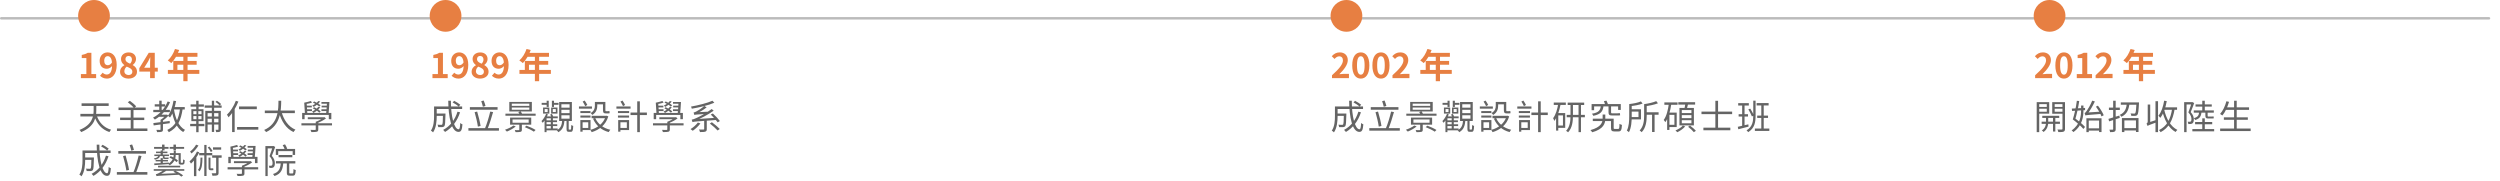 <svg width="1024" height="74" viewBox="0 0 1024 74" fill="none" xmlns="http://www.w3.org/2000/svg">
<line x1="0.5" y1="7.5" x2="1019.5" y2="7.5" stroke="#BBBBBB" stroke-linecap="round"/>
<circle cx="38.5" cy="6.5" r="6.5" fill="#E77F42"/>
<circle cx="182.5" cy="6.5" r="6.5" fill="#E77F42"/>
<circle cx="551.5" cy="6.5" r="6.5" fill="#E77F42"/>
<circle cx="839.5" cy="6.5" r="6.5" fill="#E77F42"/>
<path d="M33.134 32V30.334H35.374V23.782H33.484V22.508C34.534 22.312 35.234 22.046 35.906 21.64H37.432V30.334H39.378V32H33.134ZM43.828 32.196C42.526 32.196 41.602 31.664 40.972 31.02L42.064 29.774C42.456 30.208 43.086 30.53 43.702 30.53C44.92 30.53 45.914 29.55 45.914 26.582C45.914 23.936 45.116 22.998 44.108 22.998C43.324 22.998 42.694 23.628 42.694 24.916C42.694 26.12 43.282 26.708 44.164 26.708C44.752 26.708 45.396 26.386 45.9 25.532L46.012 26.932C45.452 27.702 44.514 28.164 43.786 28.164C42.05 28.164 40.818 27.114 40.818 24.916C40.818 22.774 42.302 21.458 44.066 21.458C46.04 21.458 47.804 22.998 47.804 26.582C47.804 30.502 45.886 32.196 43.828 32.196ZM52.632 32.196C50.644 32.196 49.174 31.062 49.174 29.438C49.174 28.108 49.986 27.226 50.938 26.722V26.666C50.154 26.092 49.566 25.294 49.566 24.202C49.566 22.536 50.896 21.472 52.702 21.472C54.536 21.472 55.712 22.564 55.712 24.216C55.712 25.252 55.054 26.106 54.382 26.596V26.666C55.334 27.184 56.118 28.01 56.118 29.438C56.118 31.006 54.718 32.196 52.632 32.196ZM53.29 26.092C53.794 25.56 54.032 24.972 54.032 24.356C54.032 23.502 53.514 22.914 52.66 22.914C51.946 22.914 51.386 23.376 51.386 24.202C51.386 25.168 52.198 25.658 53.29 26.092ZM52.674 30.74C53.57 30.74 54.2 30.25 54.2 29.354C54.2 28.276 53.234 27.842 51.904 27.282C51.33 27.73 50.938 28.43 50.938 29.2C50.938 30.138 51.708 30.74 52.674 30.74ZM61.477 32V25.63C61.477 25.028 61.533 24.09 61.561 23.474H61.505C61.239 24.034 60.959 24.608 60.665 25.168L59.069 27.744H64.627V29.326H57.067V27.912L60.917 21.64H63.395V32H61.477ZM71.675 20.058L73.383 20.492C72.641 22.578 71.409 24.594 70.163 25.854C69.841 25.56 69.127 25 68.721 24.762C69.981 23.67 71.073 21.878 71.675 20.058ZM71.969 21.654H80.873V23.278H71.157L71.969 21.654ZM70.975 24.958H80.551V26.526H72.669V29.466H70.975V24.958ZM68.763 28.64H81.643V30.264H68.763V28.64ZM75.091 22.494H76.827V33.26H75.091V22.494Z" fill="#E77F42"/>
<path d="M177.134 32V30.334H179.374V23.782H177.484V22.508C178.534 22.312 179.234 22.046 179.906 21.64H181.432V30.334H183.378V32H177.134ZM187.828 32.196C186.526 32.196 185.602 31.664 184.972 31.02L186.064 29.774C186.456 30.208 187.086 30.53 187.702 30.53C188.92 30.53 189.914 29.55 189.914 26.582C189.914 23.936 189.116 22.998 188.108 22.998C187.324 22.998 186.694 23.628 186.694 24.916C186.694 26.12 187.282 26.708 188.164 26.708C188.752 26.708 189.396 26.386 189.9 25.532L190.012 26.932C189.452 27.702 188.514 28.164 187.786 28.164C186.05 28.164 184.818 27.114 184.818 24.916C184.818 22.774 186.302 21.458 188.066 21.458C190.04 21.458 191.804 22.998 191.804 26.582C191.804 30.502 189.886 32.196 187.828 32.196ZM196.632 32.196C194.644 32.196 193.174 31.062 193.174 29.438C193.174 28.108 193.986 27.226 194.938 26.722V26.666C194.154 26.092 193.566 25.294 193.566 24.202C193.566 22.536 194.896 21.472 196.702 21.472C198.536 21.472 199.712 22.564 199.712 24.216C199.712 25.252 199.054 26.106 198.382 26.596V26.666C199.334 27.184 200.118 28.01 200.118 29.438C200.118 31.006 198.718 32.196 196.632 32.196ZM197.29 26.092C197.794 25.56 198.032 24.972 198.032 24.356C198.032 23.502 197.514 22.914 196.66 22.914C195.946 22.914 195.386 23.376 195.386 24.202C195.386 25.168 196.198 25.658 197.29 26.092ZM196.674 30.74C197.57 30.74 198.2 30.25 198.2 29.354C198.2 28.276 197.234 27.842 195.904 27.282C195.33 27.73 194.938 28.43 194.938 29.2C194.938 30.138 195.708 30.74 196.674 30.74ZM204.343 32.196C203.041 32.196 202.117 31.664 201.487 31.02L202.579 29.774C202.971 30.208 203.601 30.53 204.217 30.53C205.435 30.53 206.429 29.55 206.429 26.582C206.429 23.936 205.631 22.998 204.623 22.998C203.839 22.998 203.209 23.628 203.209 24.916C203.209 26.12 203.797 26.708 204.679 26.708C205.267 26.708 205.911 26.386 206.415 25.532L206.527 26.932C205.967 27.702 205.029 28.164 204.301 28.164C202.565 28.164 201.333 27.114 201.333 24.916C201.333 22.774 202.817 21.458 204.581 21.458C206.555 21.458 208.319 22.998 208.319 26.582C208.319 30.502 206.401 32.196 204.343 32.196ZM215.675 20.058L217.383 20.492C216.641 22.578 215.409 24.594 214.163 25.854C213.841 25.56 213.127 25 212.721 24.762C213.981 23.67 215.073 21.878 215.675 20.058ZM215.969 21.654H224.873V23.278H215.157L215.969 21.654ZM214.975 24.958H224.551V26.526H216.669V29.466H214.975V24.958ZM212.763 28.64H225.643V30.264H212.763V28.64ZM219.091 22.494H220.827V33.26H219.091V22.494Z" fill="#E77F42"/>
<path d="M545.588 32V30.824C548.416 28.29 550.068 26.344 550.068 24.748C550.068 23.712 549.522 23.068 548.528 23.068C547.758 23.068 547.156 23.558 546.624 24.146L545.49 23.026C546.442 22.004 547.38 21.458 548.794 21.458C550.74 21.458 552.056 22.704 552.056 24.636C552.056 26.526 550.488 28.542 548.598 30.39C549.116 30.334 549.802 30.264 550.292 30.264H552.532V32H545.588ZM557.388 32.196C555.274 32.196 553.874 30.362 553.874 26.778C553.874 23.208 555.274 21.458 557.388 21.458C559.488 21.458 560.888 23.208 560.888 26.778C560.888 30.362 559.488 32.196 557.388 32.196ZM557.388 30.586C558.284 30.586 558.942 29.69 558.942 26.778C558.942 23.88 558.284 23.04 557.388 23.04C556.492 23.04 555.82 23.88 555.82 26.778C555.82 29.69 556.492 30.586 557.388 30.586ZM565.646 32.196C563.532 32.196 562.132 30.362 562.132 26.778C562.132 23.208 563.532 21.458 565.646 21.458C567.746 21.458 569.146 23.208 569.146 26.778C569.146 30.362 567.746 32.196 565.646 32.196ZM565.646 30.586C566.542 30.586 567.2 29.69 567.2 26.778C567.2 23.88 566.542 23.04 565.646 23.04C564.75 23.04 564.078 23.88 564.078 26.778C564.078 29.69 564.75 30.586 565.646 30.586ZM570.361 32V30.824C573.189 28.29 574.841 26.344 574.841 24.748C574.841 23.712 574.295 23.068 573.301 23.068C572.531 23.068 571.929 23.558 571.397 24.146L570.263 23.026C571.215 22.004 572.153 21.458 573.567 21.458C575.513 21.458 576.829 22.704 576.829 24.636C576.829 26.526 575.261 28.542 573.371 30.39C573.889 30.334 574.575 30.264 575.065 30.264H577.305V32H570.361ZM584.675 20.058L586.383 20.492C585.641 22.578 584.409 24.594 583.163 25.854C582.841 25.56 582.127 25 581.721 24.762C582.981 23.67 584.073 21.878 584.675 20.058ZM584.969 21.654H593.873V23.278H584.157L584.969 21.654ZM583.975 24.958H593.551V26.526H585.669V29.466H583.975V24.958ZM581.763 28.64H594.643V30.264H581.763V28.64ZM588.091 22.494H589.827V33.26H588.091V22.494Z" fill="#E77F42"/>
<path d="M833.588 32V30.824C836.416 28.29 838.068 26.344 838.068 24.748C838.068 23.712 837.522 23.068 836.528 23.068C835.758 23.068 835.156 23.558 834.624 24.146L833.49 23.026C834.442 22.004 835.38 21.458 836.794 21.458C838.74 21.458 840.056 22.704 840.056 24.636C840.056 26.526 838.488 28.542 836.598 30.39C837.116 30.334 837.802 30.264 838.292 30.264H840.532V32H833.588ZM845.388 32.196C843.274 32.196 841.874 30.362 841.874 26.778C841.874 23.208 843.274 21.458 845.388 21.458C847.488 21.458 848.888 23.208 848.888 26.778C848.888 30.362 847.488 32.196 845.388 32.196ZM845.388 30.586C846.284 30.586 846.942 29.69 846.942 26.778C846.942 23.88 846.284 23.04 845.388 23.04C844.492 23.04 843.82 23.88 843.82 26.778C843.82 29.69 844.492 30.586 845.388 30.586ZM850.65 32V30.334H852.89V23.782H851V22.508C852.05 22.312 852.75 22.046 853.422 21.64H854.948V30.334H856.894V32H850.65ZM858.361 32V30.824C861.189 28.29 862.841 26.344 862.841 24.748C862.841 23.712 862.295 23.068 861.301 23.068C860.531 23.068 859.929 23.558 859.397 24.146L858.263 23.026C859.215 22.004 860.153 21.458 861.567 21.458C863.513 21.458 864.829 22.704 864.829 24.636C864.829 26.526 863.261 28.542 861.371 30.39C861.889 30.334 862.575 30.264 863.065 30.264H865.305V32H858.361ZM872.675 20.058L874.383 20.492C873.641 22.578 872.409 24.594 871.163 25.854C870.841 25.56 870.127 25 869.721 24.762C870.981 23.67 872.073 21.878 872.675 20.058ZM872.969 21.654H881.873V23.278H872.157L872.969 21.654ZM871.975 24.958H881.551V26.526H873.669V29.466H871.975V24.958ZM869.763 28.64H882.643V30.264H869.763V28.64ZM876.091 22.494H877.827V33.26H876.091V22.494Z" fill="#E77F42"/>
<path d="M39.574 47.162C40.498 50.102 42.486 52.272 45.524 53.14C45.272 53.364 44.964 53.798 44.81 54.092C41.66 53.042 39.672 50.718 38.608 47.414L39.574 47.162ZM33.414 42.332H44.516V43.396H33.414V42.332ZM32.924 46.63H45.118V47.708H32.924V46.63ZM38.356 42.696H39.448V45.062C39.448 47.96 38.888 51.768 33.26 54.106C33.12 53.84 32.798 53.434 32.574 53.224C37.88 51.068 38.356 47.61 38.356 45.048V42.696ZM48.548 44.04H59.678V45.076H48.548V44.04ZM49.192 48.156H59.09V49.178H49.192V48.156ZM47.904 52.622H60.378V53.658H47.904V52.622ZM53.546 44.866H54.68V53.154H53.546V44.866ZM52.342 41.884L53.196 41.296C54.106 41.94 55.24 42.892 55.786 43.564L54.876 44.222C54.372 43.564 53.266 42.57 52.342 41.884ZM64.732 46.98H68.26V47.834H64.732V46.98ZM63.374 42.71H67.644V43.634H63.374V42.71ZM62.786 45.006H69.576V45.93H62.786V45.006ZM65.222 41.24H66.216V45.496H65.222V41.24ZM68.666 41.562L69.646 41.856C68.33 45.02 66.118 47.442 63.444 48.982C63.29 48.772 62.912 48.366 62.688 48.184C65.362 46.812 67.49 44.488 68.666 41.562ZM65.754 49.08H66.748V53.014C66.748 53.546 66.636 53.812 66.258 53.952C65.866 54.106 65.264 54.12 64.354 54.12C64.312 53.84 64.172 53.476 64.032 53.196C64.732 53.224 65.32 53.21 65.516 53.21C65.698 53.196 65.754 53.154 65.754 53V49.08ZM67.966 46.98H68.176L68.372 46.924L68.988 47.372C68.274 48.212 67.21 49.094 66.286 49.626C66.16 49.458 65.922 49.206 65.754 49.08C66.552 48.59 67.49 47.764 67.966 47.148V46.98ZM62.814 50.41C64.466 50.214 67.042 49.878 69.506 49.556L69.534 50.466C67.168 50.788 64.662 51.138 62.94 51.376L62.814 50.41ZM70.696 43.858H75.68V44.838H70.696V43.858ZM71.074 41.24L72.124 41.408C71.648 44.04 70.808 46.532 69.646 48.128C69.464 47.946 69.016 47.582 68.778 47.414C69.912 45.958 70.654 43.648 71.074 41.24ZM73.762 44.39L74.826 44.502C74.154 49.346 72.67 52.342 69.142 54.162C69.03 53.924 68.722 53.448 68.512 53.224C71.844 51.656 73.188 48.842 73.762 44.39ZM71.228 44.684C71.844 48.534 73.188 51.824 75.792 53.21C75.54 53.42 75.204 53.812 75.05 54.106C72.306 52.496 70.976 49.08 70.276 44.838L71.228 44.684ZM83.828 43.2H90.786V44.124H83.828V43.2ZM84.64 47.736H90.002V48.632H84.64V47.736ZM84.64 50.102H90.002V51.012H84.64V50.102ZM86.768 41.254H87.706V54.036H86.768V41.254ZM84.08 45.412H89.806V46.336H85.032V54.12H84.08V45.412ZM89.47 45.412H90.45V53C90.45 53.49 90.366 53.77 90.058 53.938C89.736 54.106 89.26 54.12 88.546 54.12C88.518 53.854 88.406 53.434 88.28 53.168C88.742 53.182 89.162 53.182 89.302 53.168C89.442 53.168 89.47 53.126 89.47 52.972V45.412ZM88.252 41.744L88.84 41.254C89.456 41.632 90.212 42.206 90.576 42.626L89.974 43.186C89.61 42.766 88.882 42.15 88.252 41.744ZM78.074 42.766H83.506V43.704H78.074V42.766ZM77.892 50.746H83.702V51.684H77.892V50.746ZM80.37 41.254H81.336V45.076H80.37V41.254ZM80.468 45.132H81.238V49.206H81.336V54.148H80.37V49.206H80.468V45.132ZM79.194 47.54V48.828H82.54V47.54H79.194ZM79.194 45.524V46.784H82.54V45.524H79.194ZM78.382 44.74H83.352V49.612H78.382V44.74ZM97.912 43.62H105.192V44.726H97.912V43.62ZM97.1 52.006H105.808V53.112H97.1V52.006ZM95.07 45.062L96.106 44.012L96.12 44.04V54.092H95.07V45.062ZM96.596 41.282L97.632 41.604C96.666 44.026 95.182 46.462 93.614 48.058C93.502 47.806 93.166 47.246 92.956 46.994C94.412 45.608 95.77 43.48 96.596 41.282ZM108.468 45.272H120.774V46.336H108.468V45.272ZM115.286 45.692C116.196 49.08 118.1 51.908 121.012 53.112C120.746 53.35 120.396 53.798 120.214 54.092C117.19 52.664 115.286 49.71 114.236 45.944L115.286 45.692ZM114.054 41.254H115.188C115.132 44.922 115.104 51.306 108.986 54.106C108.818 53.826 108.482 53.448 108.188 53.238C114.138 50.648 114.026 44.614 114.054 41.254ZM123.462 50.494H135.992V51.376H123.462V50.494ZM126.066 48.03H132.688V48.828H126.066V48.03ZM129.328 49.878H130.364V53C130.364 53.546 130.238 53.798 129.79 53.952C129.356 54.092 128.642 54.092 127.522 54.092C127.466 53.826 127.312 53.462 127.172 53.196C128.026 53.224 128.824 53.224 129.048 53.224C129.272 53.21 129.328 53.168 129.328 52.972V49.878ZM132.422 48.03H132.674L132.898 47.974L133.528 48.506C132.534 49.262 131.106 49.99 129.846 50.438C129.734 50.27 129.482 50.004 129.328 49.878C130.448 49.486 131.764 48.786 132.422 48.212V48.03ZM123.756 46.266H135.712V48.828H134.676V47.078H124.764V48.828H123.756V46.266ZM133.934 41.772H134.928C134.844 43.382 134.704 45.468 134.564 46.714H133.556C133.724 45.44 133.864 43.34 133.934 41.772ZM131.666 41.772H134.354V42.5H131.666V41.772ZM127.326 41.366L127.802 42.01C126.99 42.332 125.828 42.542 125.002 42.668L124.61 42.052C125.422 41.926 126.626 41.576 127.326 41.366ZM125.17 43.27H127.718V43.984H125.17V43.27ZM125.24 44.754H127.788V45.482H125.24V44.754ZM131.736 43.27H134.242V43.984H131.736V43.27ZM131.652 44.754H134.13V45.482H131.652V44.754ZM130.392 41.38L131.134 41.576C130.49 42.444 129.454 43.256 128.502 43.774C128.376 43.634 128.082 43.368 127.9 43.256C128.866 42.794 129.832 42.108 130.392 41.38ZM128.166 42.01L128.684 41.548C129.608 41.954 130.742 42.626 131.316 43.13L130.77 43.648C130.224 43.13 129.104 42.444 128.166 42.01ZM130.42 43.732L131.162 43.956C130.49 44.866 129.398 45.72 128.39 46.252C128.278 46.112 127.984 45.818 127.816 45.692C128.81 45.23 129.846 44.516 130.42 43.732ZM128.124 44.362L128.656 43.9C129.608 44.348 130.784 45.076 131.358 45.622L130.798 46.154C130.252 45.594 129.09 44.838 128.124 44.362ZM124.61 42.052L125.618 42.332L125.898 46.672H124.904L124.61 42.052ZM34.38 64.49H37.866V65.47H34.38V64.49ZM37.446 64.49H38.468C38.468 64.49 38.468 64.798 38.468 64.938C38.398 68.102 38.314 69.278 38.02 69.67C37.796 69.922 37.572 70.02 37.18 70.062C36.816 70.104 36.186 70.09 35.5 70.062C35.472 69.754 35.36 69.348 35.206 69.082C35.836 69.138 36.452 69.138 36.69 69.138C36.886 69.138 37.026 69.124 37.124 68.998C37.334 68.746 37.404 67.696 37.446 64.672V64.49ZM41.394 59.954L42.024 59.296C42.892 59.744 43.998 60.416 44.544 60.906L43.886 61.62C43.354 61.13 42.276 60.416 41.394 59.954ZM43.396 63.748L44.446 64C43.256 67.654 41.17 70.356 38.3 72.05C38.146 71.84 37.754 71.406 37.53 71.196C40.372 69.684 42.346 67.122 43.396 63.748ZM34.464 61.62H45.3V62.656H34.464V61.62ZM33.792 61.62H34.884V65.568C34.884 67.556 34.66 70.384 33.386 72.218C33.204 72.008 32.756 71.644 32.504 71.518C33.666 69.796 33.792 67.388 33.792 65.554V61.62ZM39.602 59.268H40.694C40.666 65.708 42.038 70.958 43.858 70.958C44.25 70.958 44.432 70.23 44.516 68.368C44.754 68.606 45.146 68.844 45.426 68.942C45.23 71.336 44.838 72.022 43.774 72.022C40.918 72.022 39.658 65.974 39.602 59.268ZM48.464 61.886H59.804V62.936H48.464V61.886ZM47.862 70.482H60.364V71.532H47.862V70.482ZM50.41 63.944L51.446 63.692C52.02 65.582 52.608 67.976 52.846 69.6L51.74 69.866C51.53 68.27 50.942 65.806 50.41 63.944ZM56.794 63.706L57.97 63.902C57.34 66.212 56.402 69.152 55.632 70.93L54.596 70.706C55.394 68.914 56.304 65.834 56.794 63.706ZM53.112 59.436L54.12 59.17C54.414 59.884 54.722 60.794 54.862 61.41L53.784 61.732C53.672 61.116 53.378 60.164 53.112 59.436ZM62.968 69.278H75.484V69.964H62.968V69.278ZM64.732 67.892H73.818V68.578H64.732V67.892ZM70.99 70.384L71.704 69.922C72.866 70.398 74.266 71.238 74.994 71.826L74.266 72.358C73.552 71.728 72.166 70.874 70.99 70.384ZM64.13 72.148C64.074 71.966 63.934 71.574 63.822 71.35C64.088 71.322 64.41 71.21 64.788 71.028C65.208 70.846 66.524 70.132 67.518 69.334L68.54 69.67C67.322 70.538 66.034 71.266 64.844 71.728V71.742C64.844 71.742 64.13 71.966 64.13 72.148ZM64.13 72.148L64.116 71.56L64.83 71.238L73.398 70.888C73.426 71.098 73.496 71.406 73.566 71.574C65.432 71.966 64.648 71.994 64.13 72.148ZM63.906 62.096H68.568V62.712H63.906V62.096ZM69.562 62.712H73.622V63.496H69.562V62.712ZM63.752 65.498H68.792V66.114H63.752V65.498ZM63.22 63.286H69.212V63.916H63.22V63.286ZM66.37 59.24H67.392V61.592H66.37V59.24ZM65.796 61.634H66.706V63.706H65.796V61.634ZM65.796 64.784H66.706V67.136H65.796V64.784ZM71.046 59.24H72.068V61.592H71.046V59.24ZM63.164 66.94C64.648 66.87 66.944 66.744 69.184 66.59V67.206C67.028 67.374 64.802 67.542 63.234 67.64L63.164 66.94ZM64.872 63.608H65.586C65.432 64.616 64.886 65.12 63.444 65.414C63.374 65.246 63.178 64.98 63.024 64.868C64.298 64.672 64.746 64.336 64.872 63.608ZM73.16 62.712H74.028V66.142C74.028 66.422 74.028 66.576 74.084 66.618C74.126 66.674 74.182 66.688 74.266 66.688C74.35 66.688 74.49 66.688 74.588 66.688C74.686 66.688 74.784 66.674 74.84 66.632C74.896 66.604 74.938 66.506 74.952 66.338C74.98 66.17 74.994 65.778 75.008 65.274C75.176 65.414 75.442 65.54 75.652 65.61C75.638 66.1 75.596 66.688 75.526 66.884C75.47 67.094 75.344 67.22 75.19 67.304C75.064 67.402 74.826 67.43 74.63 67.43C74.49 67.43 74.196 67.43 74.07 67.43C73.818 67.43 73.552 67.36 73.384 67.206C73.216 67.038 73.16 66.842 73.16 66.1V62.712ZM69.394 64.546L69.912 63.944C70.976 64.378 72.264 65.134 72.894 65.75L72.348 66.422C71.732 65.806 70.486 65.022 69.394 64.546ZM71.172 61.76H71.998V63.062C71.998 64.504 71.718 66.352 69.52 67.71C69.394 67.542 69.1 67.276 68.89 67.122C70.92 65.89 71.172 64.238 71.172 63.048V61.76ZM66.678 63.58H67.378V64.196C67.378 64.476 67.392 64.546 67.588 64.546C67.728 64.546 68.26 64.546 68.414 64.546C68.568 64.546 68.848 64.546 69.002 64.49C69.03 64.672 69.044 64.896 69.072 65.064C68.918 65.12 68.652 65.12 68.428 65.12C68.246 65.12 67.616 65.12 67.448 65.12C66.804 65.12 66.678 64.854 66.678 64.182V63.58ZM63.108 60.178H69.03V60.962H63.108V60.178ZM69.506 60.178H75.414V60.962H69.506V60.178ZM81.588 62.656H86.936V63.636H81.588V62.656ZM83.674 59.366H84.598V72.092H83.674V59.366ZM87.244 60.36H90.59V61.312H87.244V60.36ZM86.908 63.636H90.786V64.602H86.908V63.636ZM85.102 60.402L85.774 60.024C86.278 60.584 86.81 61.34 87.048 61.858L86.348 62.278C86.124 61.774 85.592 60.976 85.102 60.402ZM88.532 64.126H89.526V70.734C89.526 71.322 89.414 71.616 89.022 71.798C88.63 71.966 87.986 71.98 87.006 71.98C86.964 71.686 86.838 71.252 86.698 70.958C87.412 70.972 88.07 70.972 88.266 70.972C88.476 70.958 88.532 70.916 88.532 70.734V64.126ZM80.314 59.254L81.294 59.59C80.608 60.752 79.488 62.04 78.438 62.866C78.312 62.656 78.032 62.278 77.864 62.082C78.802 61.368 79.81 60.206 80.314 59.254ZM79.446 64.826L80.3 63.986L80.426 64.028V72.134H79.446V64.826ZM80.678 62.068L81.63 62.376C80.804 64.126 79.516 65.89 78.228 67.024C78.116 66.814 77.808 66.324 77.598 66.114C78.802 65.12 79.978 63.622 80.678 62.068ZM82.12 64.546H82.918C82.89 67.276 82.736 69.096 81.644 70.202C81.532 70.006 81.28 69.712 81.084 69.572C81.98 68.62 82.092 67.024 82.12 64.546ZM85.41 64.546H86.208V68.508C86.208 68.872 86.222 68.956 86.348 68.956C86.46 68.956 86.768 68.956 86.88 68.956C87.006 68.956 87.188 68.942 87.328 68.914C87.342 69.124 87.384 69.488 87.412 69.684C87.272 69.726 87.076 69.74 86.866 69.74C86.754 69.74 86.474 69.74 86.362 69.74C85.55 69.74 85.41 69.432 85.41 68.48V64.546ZM93.222 68.494H105.752V69.376H93.222V68.494ZM95.826 66.03H102.448V66.828H95.826V66.03ZM99.088 67.878H100.124V71C100.124 71.546 99.998 71.798 99.55 71.952C99.116 72.092 98.402 72.092 97.282 72.092C97.226 71.826 97.072 71.462 96.932 71.196C97.786 71.224 98.584 71.224 98.808 71.224C99.032 71.21 99.088 71.168 99.088 70.972V67.878ZM102.182 66.03H102.434L102.658 65.974L103.288 66.506C102.294 67.262 100.866 67.99 99.606 68.438C99.494 68.27 99.242 68.004 99.088 67.878C100.208 67.486 101.524 66.786 102.182 66.212V66.03ZM93.516 64.266H105.472V66.828H104.436V65.078H94.524V66.828H93.516V64.266ZM103.694 59.772H104.688C104.604 61.382 104.464 63.468 104.324 64.714H103.316C103.484 63.44 103.624 61.34 103.694 59.772ZM101.426 59.772H104.114V60.5H101.426V59.772ZM97.086 59.366L97.562 60.01C96.75 60.332 95.588 60.542 94.762 60.668L94.37 60.052C95.182 59.926 96.386 59.576 97.086 59.366ZM94.93 61.27H97.478V61.984H94.93V61.27ZM95 62.754H97.548V63.482H95V62.754ZM101.496 61.27H104.002V61.984H101.496V61.27ZM101.412 62.754H103.89V63.482H101.412V62.754ZM100.152 59.38L100.894 59.576C100.25 60.444 99.214 61.256 98.262 61.774C98.136 61.634 97.842 61.368 97.66 61.256C98.626 60.794 99.592 60.108 100.152 59.38ZM97.926 60.01L98.444 59.548C99.368 59.954 100.502 60.626 101.076 61.13L100.53 61.648C99.984 61.13 98.864 60.444 97.926 60.01ZM100.18 61.732L100.922 61.956C100.25 62.866 99.158 63.72 98.15 64.252C98.038 64.112 97.744 63.818 97.576 63.692C98.57 63.23 99.606 62.516 100.18 61.732ZM97.884 62.362L98.416 61.9C99.368 62.348 100.544 63.076 101.118 63.622L100.558 64.154C100.012 63.594 98.85 62.838 97.884 62.362ZM94.37 60.052L95.378 60.332L95.658 64.672H94.664L94.37 60.052ZM114.096 63.496H119.738V64.42H114.096V63.496ZM113.032 66.002H120.97V66.954H113.032V66.002ZM112.976 60.99H120.872V63.468H119.878V61.914H113.956V63.468H112.976V60.99ZM115.02 66.45H116.042C115.86 69.306 115.272 71.14 112.43 72.106C112.318 71.868 112.024 71.476 111.814 71.28C114.404 70.468 114.866 68.928 115.02 66.45ZM117.484 66.436H118.478V70.636C118.478 70.986 118.52 71.042 118.828 71.042C118.968 71.042 119.654 71.042 119.836 71.042C120.144 71.042 120.2 70.818 120.228 69.25C120.452 69.432 120.858 69.586 121.138 69.656C121.054 71.476 120.788 71.952 119.948 71.952C119.738 71.952 118.884 71.952 118.688 71.952C117.708 71.952 117.484 71.658 117.484 70.636V66.436ZM115.79 59.45L116.756 59.128C117.106 59.688 117.484 60.416 117.652 60.892L116.658 61.256C116.504 60.766 116.14 59.996 115.79 59.45ZM108.706 59.828H111.954V60.78H109.644V72.106H108.706V59.828ZM111.702 59.828H111.884L112.052 59.786L112.724 60.192C112.318 61.34 111.814 62.712 111.338 63.832C112.36 64.994 112.584 66.016 112.584 66.884C112.584 67.64 112.43 68.242 112.038 68.522C111.842 68.662 111.59 68.746 111.31 68.788C111.03 68.816 110.68 68.816 110.358 68.802C110.358 68.55 110.26 68.144 110.106 67.878C110.414 67.906 110.694 67.92 110.918 67.892C111.086 67.878 111.24 67.85 111.352 67.766C111.562 67.612 111.646 67.22 111.646 66.8C111.646 66.03 111.394 65.05 110.386 63.944C110.904 62.67 111.408 61.06 111.702 60.108V59.828Z" fill="#646464"/>
<path d="M178.38 46.49H181.866V47.47H178.38V46.49ZM181.446 46.49H182.468C182.468 46.49 182.468 46.798 182.468 46.938C182.398 50.102 182.314 51.278 182.02 51.67C181.796 51.922 181.572 52.02 181.18 52.062C180.816 52.104 180.186 52.09 179.5 52.062C179.472 51.754 179.36 51.348 179.206 51.082C179.836 51.138 180.452 51.138 180.69 51.138C180.886 51.138 181.026 51.124 181.124 50.998C181.334 50.746 181.404 49.696 181.446 46.672V46.49ZM185.394 41.954L186.024 41.296C186.892 41.744 187.998 42.416 188.544 42.906L187.886 43.62C187.354 43.13 186.276 42.416 185.394 41.954ZM187.396 45.748L188.446 46C187.256 49.654 185.17 52.356 182.3 54.05C182.146 53.84 181.754 53.406 181.53 53.196C184.372 51.684 186.346 49.122 187.396 45.748ZM178.464 43.62H189.3V44.656H178.464V43.62ZM177.792 43.62H178.884V47.568C178.884 49.556 178.66 52.384 177.386 54.218C177.204 54.008 176.756 53.644 176.504 53.518C177.666 51.796 177.792 49.388 177.792 47.554V43.62ZM183.602 41.268H184.694C184.666 47.708 186.038 52.958 187.858 52.958C188.25 52.958 188.432 52.23 188.516 50.368C188.754 50.606 189.146 50.844 189.426 50.942C189.23 53.336 188.838 54.022 187.774 54.022C184.918 54.022 183.658 47.974 183.602 41.268ZM192.464 43.886H203.804V44.936H192.464V43.886ZM191.862 52.482H204.364V53.532H191.862V52.482ZM194.41 45.944L195.446 45.692C196.02 47.582 196.608 49.976 196.846 51.6L195.74 51.866C195.53 50.27 194.942 47.806 194.41 45.944ZM200.794 45.706L201.97 45.902C201.34 48.212 200.402 51.152 199.632 52.93L198.596 52.706C199.394 50.914 200.304 47.834 200.794 45.706ZM197.112 41.436L198.12 41.17C198.414 41.884 198.722 42.794 198.862 43.41L197.784 43.732C197.672 43.116 197.378 42.164 197.112 41.436ZM209.628 44.04V44.936H216.81V44.04H209.628ZM209.628 42.472V43.354H216.81V42.472H209.628ZM208.606 41.744H217.846V45.664H208.606V41.744ZM207.024 46.56H219.4V47.414H207.024V46.56ZM209.936 48.94V50.27H216.544V48.94H209.936ZM208.928 48.17H217.594V51.054H208.928V48.17ZM212.708 50.606H213.758V53.112C213.758 53.63 213.646 53.868 213.226 53.994C212.82 54.12 212.162 54.12 211.182 54.12C211.126 53.868 210.986 53.532 210.86 53.28C211.588 53.308 212.26 53.308 212.47 53.308C212.652 53.294 212.708 53.238 212.708 53.084V50.606ZM214.962 52.076L215.634 51.474C216.894 51.908 218.518 52.678 219.372 53.238L218.672 53.938C217.86 53.364 216.236 52.566 214.962 52.076ZM210.3 51.418L211.252 51.796C210.314 52.594 208.83 53.406 207.626 53.896C207.458 53.686 207.08 53.308 206.856 53.14C208.074 52.72 209.46 52.076 210.3 51.418ZM212.302 45.916L213.226 45.608C213.52 45.972 213.828 46.476 213.954 46.84L212.988 47.19C212.876 46.84 212.596 46.308 212.302 45.916ZM223.698 49.29H228.164V50.032H223.698V49.29ZM223.698 50.9H228.248V51.628H223.698V50.9ZM223.586 52.622H228.43V53.392H223.586V52.622ZM225.616 48.184H226.47V52.804H225.616V48.184ZM223.096 44.684V45.902H224.314V44.684H223.096ZM222.438 44.054H225V46.532H222.438V44.054ZM226.414 44.684V45.888H227.66V44.684H226.414ZM225.742 44.04H228.332V46.518H225.742V44.04ZM223.866 47.68H228.458V48.45H223.866V54.12H223.054V48.562L223.782 47.68H223.866ZM223.698 46.602L224.426 46.84C223.922 48.128 223.11 49.444 222.298 50.298C222.214 50.144 221.948 49.766 221.794 49.598C222.55 48.828 223.264 47.736 223.698 46.602ZM225.336 46.952L226.008 46.644C226.274 46.994 226.554 47.498 226.638 47.82L225.938 48.184C225.84 47.834 225.588 47.33 225.336 46.952ZM221.864 42.122H224.328V42.934H221.864V42.122ZM223.908 41.254H224.762V43.788H223.908V41.254ZM226.05 41.254H226.918V43.788H226.05V41.254ZM226.456 42.122H228.78V42.92H226.456V42.122ZM229.942 44.964V46.35H233.302V44.964H229.942ZM229.942 47.218V48.618H233.302V47.218H229.942ZM229.942 42.71V44.096H233.302V42.71H229.942ZM229.032 41.772H234.24V49.57H229.032V41.772ZM232.056 49.178H232.938V52.762C232.938 53.056 232.952 53.098 233.162 53.098C233.246 53.098 233.582 53.098 233.68 53.098C233.918 53.098 233.96 52.916 233.988 51.194C234.156 51.348 234.548 51.502 234.786 51.572C234.73 53.532 234.492 53.994 233.792 53.994C233.624 53.994 233.204 53.994 233.036 53.994C232.238 53.994 232.056 53.714 232.056 52.776V49.178ZM230.278 49.206H231.23C231.048 51.432 230.558 53.154 228.682 54.148C228.556 53.91 228.262 53.532 228.038 53.364C229.746 52.538 230.152 51.068 230.278 49.206ZM237.726 45.482H241.87V46.322H237.726V45.482ZM237.726 47.316H241.884V48.156H237.726V47.316ZM237.138 43.62H242.472V44.502H237.138V43.62ZM238.174 49.192H241.884V53.28H238.174V52.398H240.946V50.074H238.174V49.192ZM237.712 49.192H238.636V53.938H237.712V49.192ZM238.664 41.604L239.476 41.184C239.882 41.758 240.344 42.5 240.568 42.99L239.7 43.494C239.49 42.976 239.042 42.178 238.664 41.604ZM243.872 41.758H247.498V42.738H243.872V41.758ZM242.318 47.428H248.492V48.422H242.318V47.428ZM248.114 47.428H248.324L248.506 47.386L249.164 47.68C248.086 51.25 245.384 53.224 242.346 54.134C242.234 53.854 241.996 53.42 241.8 53.196C244.628 52.482 247.204 50.606 248.114 47.61V47.428ZM243.802 48.324C244.838 50.718 247.036 52.496 249.99 53.154C249.766 53.378 249.472 53.812 249.332 54.106C246.294 53.308 244.096 51.376 242.906 48.632L243.802 48.324ZM243.662 41.758H244.642V43.326C244.642 44.586 244.278 46.084 242.598 47.078C242.472 46.868 242.108 46.462 241.926 46.308C243.438 45.44 243.662 44.292 243.662 43.298V41.758ZM246.98 41.758H247.96V45.006C247.96 45.398 247.988 45.538 248.17 45.538C248.324 45.538 248.87 45.538 249.024 45.538C249.192 45.538 249.458 45.51 249.626 45.468C249.64 45.734 249.668 46.126 249.71 46.364C249.556 46.434 249.276 46.448 249.024 46.448C248.842 46.448 248.268 46.448 248.1 46.448C247.176 46.448 246.98 46.056 246.98 44.992V41.758ZM253.112 45.482H257.69V46.322H253.112V45.482ZM253.112 47.316H257.662V48.156H253.112V47.316ZM252.482 43.62H258.278V44.502H252.482V43.62ZM253.658 49.192H257.676V53.28H253.658V52.398H256.752V50.074H253.658V49.192ZM253.21 49.192H254.12V53.938H253.21V49.192ZM254.148 41.604L254.974 41.184C255.366 41.758 255.814 42.5 256.038 42.99L255.198 43.494C254.988 42.976 254.526 42.178 254.148 41.604ZM258.264 46.098H264.97V47.134H258.264V46.098ZM261.008 41.506H262.086V54.12H261.008V41.506ZM267.462 50.494H279.992V51.376H267.462V50.494ZM270.066 48.03H276.688V48.828H270.066V48.03ZM273.328 49.878H274.364V53C274.364 53.546 274.238 53.798 273.79 53.952C273.356 54.092 272.642 54.092 271.522 54.092C271.466 53.826 271.312 53.462 271.172 53.196C272.026 53.224 272.824 53.224 273.048 53.224C273.272 53.21 273.328 53.168 273.328 52.972V49.878ZM276.422 48.03H276.674L276.898 47.974L277.528 48.506C276.534 49.262 275.106 49.99 273.846 50.438C273.734 50.27 273.482 50.004 273.328 49.878C274.448 49.486 275.764 48.786 276.422 48.212V48.03ZM267.756 46.266H279.712V48.828H278.676V47.078H268.764V48.828H267.756V46.266ZM277.934 41.772H278.928C278.844 43.382 278.704 45.468 278.564 46.714H277.556C277.724 45.44 277.864 43.34 277.934 41.772ZM275.666 41.772H278.354V42.5H275.666V41.772ZM271.326 41.366L271.802 42.01C270.99 42.332 269.828 42.542 269.002 42.668L268.61 42.052C269.422 41.926 270.626 41.576 271.326 41.366ZM269.17 43.27H271.718V43.984H269.17V43.27ZM269.24 44.754H271.788V45.482H269.24V44.754ZM275.736 43.27H278.242V43.984H275.736V43.27ZM275.652 44.754H278.13V45.482H275.652V44.754ZM274.392 41.38L275.134 41.576C274.49 42.444 273.454 43.256 272.502 43.774C272.376 43.634 272.082 43.368 271.9 43.256C272.866 42.794 273.832 42.108 274.392 41.38ZM272.166 42.01L272.684 41.548C273.608 41.954 274.742 42.626 275.316 43.13L274.77 43.648C274.224 43.13 273.104 42.444 272.166 42.01ZM274.42 43.732L275.162 43.956C274.49 44.866 273.398 45.72 272.39 46.252C272.278 46.112 271.984 45.818 271.816 45.692C272.81 45.23 273.846 44.516 274.42 43.732ZM272.124 44.362L272.656 43.9C273.608 44.348 274.784 45.076 275.358 45.622L274.798 46.154C274.252 45.594 273.09 44.838 272.124 44.362ZM268.61 42.052L269.618 42.332L269.898 46.672H268.904L268.61 42.052ZM285.844 50.186L286.894 50.564C286.054 51.684 284.822 52.832 283.758 53.56C283.548 53.378 283.1 53.028 282.834 52.874C283.94 52.216 285.116 51.18 285.844 50.186ZM290.758 50.606L291.584 50.06C292.704 50.886 294.104 52.062 294.818 52.832L293.922 53.448C293.264 52.692 291.878 51.46 290.758 50.606ZM288.434 48.912H289.498V52.846C289.498 53.448 289.372 53.742 288.91 53.91C288.448 54.078 287.734 54.092 286.712 54.092C286.656 53.784 286.474 53.336 286.306 53.042C287.16 53.084 287.916 53.084 288.154 53.056C288.378 53.042 288.434 53 288.434 52.832V48.912ZM291.822 41.254L292.592 42.08C290.24 43.13 286.572 43.956 283.352 44.53C283.31 44.264 283.156 43.886 283.03 43.662C286.208 43.074 289.806 42.192 291.822 41.254ZM283.646 50.018C283.604 49.808 283.436 49.29 283.324 49.01C283.772 48.954 284.402 48.73 285.256 48.338C286.194 47.932 289.204 46.392 291.514 44.656L292.326 45.342C289.736 47.162 287.006 48.548 284.402 49.556V49.584C284.402 49.584 283.646 49.822 283.646 50.018ZM283.646 50.018L283.618 49.22L284.346 48.842L293.432 48.226C293.404 48.506 293.404 48.912 293.404 49.136C284.976 49.752 284.178 49.822 283.646 50.018ZM284.402 47.078C284.36 46.868 284.206 46.35 284.094 46.07C284.402 46.042 284.766 45.888 285.228 45.65C285.732 45.398 287.328 44.446 288.504 43.396L289.442 43.984C288.042 45.062 286.544 45.972 285.116 46.574V46.602C285.116 46.602 284.402 46.882 284.402 47.078ZM284.402 47.078L284.388 46.322L285.004 46L290.254 45.734C290.198 46 290.142 46.392 290.128 46.602C285.326 46.896 284.766 46.952 284.402 47.078ZM291.122 46.91L291.99 46.476C293.054 47.442 294.258 48.73 294.86 49.57L293.964 50.116C293.376 49.262 292.158 47.89 291.122 46.91Z" fill="#646464"/>
<path d="M547.38 46.49H550.866V47.47H547.38V46.49ZM550.446 46.49H551.468C551.468 46.49 551.468 46.798 551.468 46.938C551.398 50.102 551.314 51.278 551.02 51.67C550.796 51.922 550.572 52.02 550.18 52.062C549.816 52.104 549.186 52.09 548.5 52.062C548.472 51.754 548.36 51.348 548.206 51.082C548.836 51.138 549.452 51.138 549.69 51.138C549.886 51.138 550.026 51.124 550.124 50.998C550.334 50.746 550.404 49.696 550.446 46.672V46.49ZM554.394 41.954L555.024 41.296C555.892 41.744 556.998 42.416 557.544 42.906L556.886 43.62C556.354 43.13 555.276 42.416 554.394 41.954ZM556.396 45.748L557.446 46C556.256 49.654 554.17 52.356 551.3 54.05C551.146 53.84 550.754 53.406 550.53 53.196C553.372 51.684 555.346 49.122 556.396 45.748ZM547.464 43.62H558.3V44.656H547.464V43.62ZM546.792 43.62H547.884V47.568C547.884 49.556 547.66 52.384 546.386 54.218C546.204 54.008 545.756 53.644 545.504 53.518C546.666 51.796 546.792 49.388 546.792 47.554V43.62ZM552.602 41.268H553.694C553.666 47.708 555.038 52.958 556.858 52.958C557.25 52.958 557.432 52.23 557.516 50.368C557.754 50.606 558.146 50.844 558.426 50.942C558.23 53.336 557.838 54.022 556.774 54.022C553.918 54.022 552.658 47.974 552.602 41.268ZM561.464 43.886H572.804V44.936H561.464V43.886ZM560.862 52.482H573.364V53.532H560.862V52.482ZM563.41 45.944L564.446 45.692C565.02 47.582 565.608 49.976 565.846 51.6L564.74 51.866C564.53 50.27 563.942 47.806 563.41 45.944ZM569.794 45.706L570.97 45.902C570.34 48.212 569.402 51.152 568.632 52.93L567.596 52.706C568.394 50.914 569.304 47.834 569.794 45.706ZM566.112 41.436L567.12 41.17C567.414 41.884 567.722 42.794 567.862 43.41L566.784 43.732C566.672 43.116 566.378 42.164 566.112 41.436ZM578.628 44.04V44.936H585.81V44.04H578.628ZM578.628 42.472V43.354H585.81V42.472H578.628ZM577.606 41.744H586.846V45.664H577.606V41.744ZM576.024 46.56H588.4V47.414H576.024V46.56ZM578.936 48.94V50.27H585.544V48.94H578.936ZM577.928 48.17H586.594V51.054H577.928V48.17ZM581.708 50.606H582.758V53.112C582.758 53.63 582.646 53.868 582.226 53.994C581.82 54.12 581.162 54.12 580.182 54.12C580.126 53.868 579.986 53.532 579.86 53.28C580.588 53.308 581.26 53.308 581.47 53.308C581.652 53.294 581.708 53.238 581.708 53.084V50.606ZM583.962 52.076L584.634 51.474C585.894 51.908 587.518 52.678 588.372 53.238L587.672 53.938C586.86 53.364 585.236 52.566 583.962 52.076ZM579.3 51.418L580.252 51.796C579.314 52.594 577.83 53.406 576.626 53.896C576.458 53.686 576.08 53.308 575.856 53.14C577.074 52.72 578.46 52.076 579.3 51.418ZM581.302 45.916L582.226 45.608C582.52 45.972 582.828 46.476 582.954 46.84L581.988 47.19C581.876 46.84 581.596 46.308 581.302 45.916ZM592.698 49.29H597.164V50.032H592.698V49.29ZM592.698 50.9H597.248V51.628H592.698V50.9ZM592.586 52.622H597.43V53.392H592.586V52.622ZM594.616 48.184H595.47V52.804H594.616V48.184ZM592.096 44.684V45.902H593.314V44.684H592.096ZM591.438 44.054H594V46.532H591.438V44.054ZM595.414 44.684V45.888H596.66V44.684H595.414ZM594.742 44.04H597.332V46.518H594.742V44.04ZM592.866 47.68H597.458V48.45H592.866V54.12H592.054V48.562L592.782 47.68H592.866ZM592.698 46.602L593.426 46.84C592.922 48.128 592.11 49.444 591.298 50.298C591.214 50.144 590.948 49.766 590.794 49.598C591.55 48.828 592.264 47.736 592.698 46.602ZM594.336 46.952L595.008 46.644C595.274 46.994 595.554 47.498 595.638 47.82L594.938 48.184C594.84 47.834 594.588 47.33 594.336 46.952ZM590.864 42.122H593.328V42.934H590.864V42.122ZM592.908 41.254H593.762V43.788H592.908V41.254ZM595.05 41.254H595.918V43.788H595.05V41.254ZM595.456 42.122H597.78V42.92H595.456V42.122ZM598.942 44.964V46.35H602.302V44.964H598.942ZM598.942 47.218V48.618H602.302V47.218H598.942ZM598.942 42.71V44.096H602.302V42.71H598.942ZM598.032 41.772H603.24V49.57H598.032V41.772ZM601.056 49.178H601.938V52.762C601.938 53.056 601.952 53.098 602.162 53.098C602.246 53.098 602.582 53.098 602.68 53.098C602.918 53.098 602.96 52.916 602.988 51.194C603.156 51.348 603.548 51.502 603.786 51.572C603.73 53.532 603.492 53.994 602.792 53.994C602.624 53.994 602.204 53.994 602.036 53.994C601.238 53.994 601.056 53.714 601.056 52.776V49.178ZM599.278 49.206H600.23C600.048 51.432 599.558 53.154 597.682 54.148C597.556 53.91 597.262 53.532 597.038 53.364C598.746 52.538 599.152 51.068 599.278 49.206ZM606.726 45.482H610.87V46.322H606.726V45.482ZM606.726 47.316H610.884V48.156H606.726V47.316ZM606.138 43.62H611.472V44.502H606.138V43.62ZM607.174 49.192H610.884V53.28H607.174V52.398H609.946V50.074H607.174V49.192ZM606.712 49.192H607.636V53.938H606.712V49.192ZM607.664 41.604L608.476 41.184C608.882 41.758 609.344 42.5 609.568 42.99L608.7 43.494C608.49 42.976 608.042 42.178 607.664 41.604ZM612.872 41.758H616.498V42.738H612.872V41.758ZM611.318 47.428H617.492V48.422H611.318V47.428ZM617.114 47.428H617.324L617.506 47.386L618.164 47.68C617.086 51.25 614.384 53.224 611.346 54.134C611.234 53.854 610.996 53.42 610.8 53.196C613.628 52.482 616.204 50.606 617.114 47.61V47.428ZM612.802 48.324C613.838 50.718 616.036 52.496 618.99 53.154C618.766 53.378 618.472 53.812 618.332 54.106C615.294 53.308 613.096 51.376 611.906 48.632L612.802 48.324ZM612.662 41.758H613.642V43.326C613.642 44.586 613.278 46.084 611.598 47.078C611.472 46.868 611.108 46.462 610.926 46.308C612.438 45.44 612.662 44.292 612.662 43.298V41.758ZM615.98 41.758H616.96V45.006C616.96 45.398 616.988 45.538 617.17 45.538C617.324 45.538 617.87 45.538 618.024 45.538C618.192 45.538 618.458 45.51 618.626 45.468C618.64 45.734 618.668 46.126 618.71 46.364C618.556 46.434 618.276 46.448 618.024 46.448C617.842 46.448 617.268 46.448 617.1 46.448C616.176 46.448 615.98 46.056 615.98 44.992V41.758ZM622.112 45.482H626.69V46.322H622.112V45.482ZM622.112 47.316H626.662V48.156H622.112V47.316ZM621.482 43.62H627.278V44.502H621.482V43.62ZM622.658 49.192H626.676V53.28H622.658V52.398H625.752V50.074H622.658V49.192ZM622.21 49.192H623.12V53.938H622.21V49.192ZM623.148 41.604L623.974 41.184C624.366 41.758 624.814 42.5 625.038 42.99L624.198 43.494C623.988 42.976 623.526 42.178 623.148 41.604ZM627.264 46.098H633.97V47.134H627.264V46.098ZM630.008 41.506H631.086V54.12H630.008V41.506ZM642.118 42.024H648.88V43.004H642.118V42.024ZM641.726 47.036H649.16V48.044H641.726V47.036ZM646.57 42.416H647.564V54.134H646.57V42.416ZM643.28 42.458H644.274V47.358C644.274 49.682 644.036 52.356 642.286 54.19C642.104 54.008 641.726 53.714 641.474 53.588C643.084 51.88 643.28 49.402 643.28 47.358V42.458ZM636.42 42.01H641.362V42.976H636.42V42.01ZM637.834 46.308H641.11V52.37H637.834V51.418H640.186V47.26H637.834V46.308ZM638.254 42.458L639.234 42.668C638.73 45.314 637.932 47.862 636.644 49.542C636.574 49.29 636.336 48.688 636.154 48.408C637.232 46.98 637.89 44.796 638.254 42.458ZM637.372 46.308H638.268V53.49H637.372V46.308ZM652.408 48.618H660.514V49.598H652.408V48.618ZM659.87 48.618H660.962V52.356C660.962 52.748 661.032 52.804 661.452 52.804C661.648 52.804 662.572 52.804 662.81 52.804C663.23 52.804 663.3 52.552 663.342 50.718C663.58 50.9 664.056 51.082 664.35 51.166C664.238 53.308 663.944 53.84 662.922 53.84C662.67 53.84 661.536 53.84 661.298 53.84C660.192 53.84 659.87 53.518 659.87 52.356V48.618ZM651.918 42.626H663.874V45.034H662.782V43.578H652.954V45.146H651.918V42.626ZM656.44 46.91H657.532V48.59C657.532 50.508 656.888 52.86 652.184 54.176C652.016 53.91 651.694 53.532 651.442 53.294C655.88 52.076 656.44 50.074 656.44 48.576V46.91ZM655.712 43.354H656.804C656.538 45.622 655.74 46.798 652.618 47.442C652.52 47.176 652.268 46.784 652.044 46.588C654.872 46.098 655.502 45.174 655.712 43.354ZM656.972 41.408L658.022 41.226C658.288 41.772 658.582 42.528 658.722 42.976L657.602 43.228C657.476 42.766 657.21 41.996 656.972 41.408ZM658.848 43.326H659.898V45.916C659.898 46.28 659.954 46.42 660.304 46.42C660.612 46.42 662.124 46.42 662.446 46.42C662.768 46.42 663.272 46.392 663.51 46.336C663.538 46.602 663.566 46.98 663.608 47.232C663.384 47.288 662.936 47.302 662.488 47.302C662.138 47.302 660.5 47.302 660.248 47.302C659.114 47.302 658.848 46.924 658.848 45.902V43.326ZM673.884 45.986H679.358V47.008H673.884V45.986ZM676.684 46.672H677.72V54.078H676.684V46.672ZM667.332 42.626H668.354V47.526C668.354 49.514 668.228 52.314 667.206 54.148C667.024 53.966 666.59 53.602 666.352 53.49C667.248 51.768 667.332 49.36 667.332 47.526V42.626ZM678.392 41.422L679.106 42.304C677.72 42.892 675.55 43.298 673.758 43.536C673.702 43.284 673.562 42.892 673.436 42.654C675.186 42.402 677.244 41.954 678.392 41.422ZM667.906 44.768H672.148V48.912H667.906V47.96H671.126V45.72H667.906V44.768ZM672.12 41.534L672.806 42.416C671.476 42.99 669.362 43.326 667.64 43.494C667.598 43.242 667.458 42.878 667.332 42.626C669.012 42.43 671.028 42.052 672.12 41.534ZM673.436 42.654H674.5V47.33C674.5 49.444 674.234 52.328 672.428 54.148C672.26 53.952 671.84 53.588 671.602 53.448C673.268 51.726 673.436 49.262 673.436 47.316V42.654ZM687.436 41.87H694.324V42.836H687.436V41.87ZM688.864 47.162V48.394H692.812V47.162H688.864ZM688.864 49.234V50.494H692.812V49.234H688.864ZM688.864 45.09V46.322H692.812V45.09H688.864ZM687.898 44.222H693.82V51.362H687.898V44.222ZM689.298 51.446L690.264 51.782C689.466 52.72 688.164 53.616 687.03 54.162C686.862 53.98 686.498 53.602 686.274 53.42C687.408 52.958 688.612 52.23 689.298 51.446ZM690.334 42.276L691.496 42.416C691.286 43.256 691.048 44.194 690.852 44.824L689.914 44.642C690.068 43.97 690.264 42.962 690.334 42.276ZM681.724 41.954H687.128V42.92H681.724V41.954ZM683.334 46.112H686.778V52.034H683.334V51.11H685.84V47.05H683.334V46.112ZM683.572 42.416L684.58 42.556C684.146 45.51 683.404 48.24 682.116 50.046C682.004 49.836 681.668 49.346 681.458 49.136C682.62 47.554 683.222 45.048 683.572 42.416ZM682.858 46.112H683.796V53.224H682.858V46.112ZM691.44 51.936L692.21 51.432C693.078 52.048 694.128 52.958 694.632 53.588L693.792 54.134C693.316 53.518 692.308 52.58 691.44 51.936ZM697.712 52.3H708.744V53.35H697.712V52.3ZM696.928 45.706H709.486V46.742H696.928V45.706ZM702.612 41.296H703.718V53.084H702.612V41.296ZM719.51 42.206H724.424V43.186H719.51V42.206ZM718.796 52.65H724.718V53.63H718.796V52.65ZM719.748 47.344H724.186V48.296H719.748V47.344ZM721.428 42.584H722.422V53.154H721.428V42.584ZM718.138 41.24H719.09V47.232C719.09 50.06 718.74 52.482 716.052 54.134C715.926 53.91 715.604 53.56 715.394 53.392C717.83 51.894 718.138 49.738 718.138 47.232V41.24ZM711.964 42.248H716.318V43.228H711.964V42.248ZM712.146 46.77H715.982V47.722H712.146V46.77ZM711.796 51.936C712.902 51.712 714.512 51.32 716.122 50.928L716.22 51.866C714.736 52.258 713.196 52.636 712.006 52.944L711.796 51.936ZM713.588 42.626H714.568V51.768L713.588 51.978V42.626ZM716.122 44.796L716.906 44.488C717.48 45.384 718.11 46.56 718.404 47.316L717.578 47.694C717.298 46.924 716.668 45.706 716.122 44.796Z" fill="#646464"/>
<path d="M836.514 47.442H843.458V48.31H836.514V47.442ZM836.248 49.836H843.752V50.732H836.248V49.836ZM840.91 47.722H841.862V53.868H840.91V47.722ZM838.04 47.764H838.95V50.312C838.95 51.166 838.614 53 837.032 54.064C836.892 53.868 836.57 53.574 836.332 53.434C837.746 52.566 838.04 51.082 838.04 50.312V47.764ZM834.778 43.788H838.712V44.544H834.778V43.788ZM841.232 43.788H845.194V44.544H841.232V43.788ZM844.788 41.842H845.824V52.762C845.824 53.392 845.684 53.728 845.264 53.91C844.844 54.092 844.144 54.106 843.08 54.106C843.038 53.826 842.898 53.336 842.744 53.042C843.514 53.07 844.27 53.07 844.494 53.056C844.718 53.056 844.788 52.972 844.788 52.762V41.842ZM834.862 41.842H839.356V46.56H834.862V45.762H838.362V42.654H834.862V41.842ZM845.292 41.842V42.654H841.596V45.776H845.292V46.574H840.588V41.842H845.292ZM834.232 41.842H835.268V54.134H834.232V41.842ZM855.232 52.566H860.272V53.504H855.232V52.566ZM854.588 48.436H860.79V54.092H859.782V49.374H855.554V54.12H854.588V48.436ZM858.48 43.69L859.306 43.284C860.272 44.502 861.252 46.126 861.686 47.204L860.776 47.68C860.384 46.574 859.39 44.908 858.48 43.69ZM854.196 47.302C854.14 47.078 853.958 46.574 853.846 46.294C854.112 46.238 854.392 45.902 854.742 45.384C855.106 44.894 856.268 43.018 856.968 41.226L858.06 41.548C857.164 43.452 856.044 45.37 854.952 46.714V46.728C854.952 46.728 854.196 47.078 854.196 47.302ZM854.196 47.302L854.168 46.462L854.812 46.084L860.762 45.706C860.804 46 860.902 46.42 860.972 46.63C855.246 47.078 854.602 47.134 854.196 47.302ZM849.016 48.912L849.618 48.212C851.13 49.318 853.118 50.928 854.028 51.992L853.37 52.818C852.474 51.726 850.542 50.06 849.016 48.912ZM849.016 48.912C849.646 47.022 850.388 43.718 850.668 41.296L851.648 41.366C851.312 43.886 850.542 47.204 849.926 49.192L849.016 48.912ZM852.418 43.228H853.384V44.95C853.384 47.652 853.048 51.376 849.268 54.106C849.114 53.896 848.778 53.574 848.54 53.42C852.152 50.872 852.418 47.414 852.418 44.95V43.228ZM848.61 44.474C849.982 44.418 852.04 44.32 854.056 44.208L854.042 45.118C852.138 45.244 850.164 45.356 848.722 45.44L848.61 44.474ZM863.618 48.688C864.752 48.38 866.446 47.848 868.098 47.33L868.252 48.296C866.74 48.8 865.13 49.318 863.898 49.71L863.618 48.688ZM863.814 44.068H868.28V45.048H863.814V44.068ZM865.55 41.254H866.586V52.86C866.586 53.448 866.446 53.742 866.096 53.91C865.746 54.092 865.2 54.134 864.304 54.12C864.276 53.854 864.136 53.406 863.996 53.098C864.598 53.126 865.144 53.126 865.312 53.112C865.48 53.112 865.55 53.056 865.55 52.86V41.254ZM869.708 52.482H875.28V53.434H869.708V52.482ZM868.686 41.94H875.308V42.892H868.686V41.94ZM869.134 48.366H875.938V54.064H874.888V49.318H870.142V54.106H869.134V48.366ZM875.112 41.94H876.134C876.134 41.94 876.134 42.234 876.12 42.388C875.966 45.482 875.812 46.644 875.448 47.064C875.21 47.33 874.958 47.428 874.58 47.456C874.244 47.498 873.614 47.498 872.984 47.47C872.97 47.162 872.858 46.742 872.676 46.476C873.306 46.532 873.894 46.532 874.118 46.532C874.342 46.532 874.454 46.518 874.566 46.392C874.832 46.098 874.972 45.02 875.112 42.108V41.94ZM871.178 42.262H872.242C871.99 44.642 871.36 46.714 868.91 47.834C868.784 47.596 868.49 47.204 868.266 47.036C870.478 46.098 870.968 44.25 871.178 42.262ZM886.046 43.97H891.73V44.964H886.046V43.97ZM886.438 41.24L887.502 41.422C887.026 44.138 886.158 46.63 884.842 48.282C884.688 48.058 884.31 47.596 884.086 47.4C885.29 45.972 886.032 43.69 886.438 41.24ZM889.714 44.474L890.75 44.614C889.966 49.304 888.384 52.314 884.996 54.148C884.87 53.924 884.548 53.49 884.324 53.28C887.586 51.698 889.056 48.842 889.714 44.474ZM886.438 44.852C887.292 48.576 889.042 51.824 891.856 53.21C891.618 53.42 891.282 53.798 891.114 54.064C888.23 52.482 886.508 49.094 885.57 45.048L886.438 44.852ZM882.882 41.45H883.932V54.134H882.882V41.45ZM879.648 51.6L879.536 50.606L880.012 50.172L883.372 49.08C883.414 49.36 883.54 49.766 883.624 49.99C880.39 51.138 879.942 51.376 879.648 51.6ZM879.648 51.6C879.564 51.348 879.368 50.872 879.214 50.648C879.41 50.522 879.704 50.242 879.704 49.696V42.808H880.726V50.634C880.726 50.634 879.648 51.222 879.648 51.6ZM902.048 41.268H903.084V45.65H902.048V41.268ZM898.576 45.216H906.78V46.14H898.576V45.216ZM899.29 42.752H905.94V43.662H899.29V42.752ZM902.048 48.464H903.084V53.35H902.048V48.464ZM897.988 52.86H906.92V53.798H897.988V52.86ZM899.108 49.976H906.122V50.886H899.108V49.976ZM900.774 45.706H901.74C901.614 47.554 901.11 48.576 899.136 49.15C899.052 48.94 898.786 48.562 898.59 48.394C900.284 47.96 900.69 47.204 900.774 45.706ZM894.628 41.842H897.974V42.794H895.622V54.12H894.628V41.842ZM897.68 41.842H897.862L898.03 41.8L898.73 42.22C898.324 43.368 897.792 44.796 897.316 45.916C898.352 47.064 898.59 48.058 898.59 48.912C898.59 49.668 898.422 50.256 898.016 50.536C897.82 50.676 897.582 50.746 897.288 50.788C897.008 50.816 896.658 50.83 896.336 50.816C896.322 50.55 896.224 50.13 896.084 49.85C896.392 49.892 896.658 49.892 896.882 49.878C897.05 49.878 897.218 49.836 897.33 49.752C897.54 49.598 897.624 49.234 897.624 48.8C897.624 48.058 897.358 47.12 896.35 46.028C896.868 44.768 897.386 43.088 897.68 42.15V41.842ZM903.322 45.65H904.246V47.302C904.246 47.638 904.274 47.736 904.54 47.736C904.736 47.736 905.674 47.736 905.898 47.736C906.122 47.736 906.5 47.722 906.682 47.68C906.71 47.918 906.738 48.254 906.766 48.464C906.598 48.52 906.248 48.534 905.926 48.534C905.674 48.534 904.624 48.534 904.428 48.534C903.518 48.534 903.322 48.198 903.322 47.288V45.65ZM911.512 43.97H921.214V44.992H911.512V43.97ZM910.896 48.072H920.71V49.08H910.896V48.072ZM909.37 52.65H921.872V53.672H909.37V52.65ZM915.082 41.254H916.16V53.168H915.082V41.254ZM911.932 41.478L913.01 41.716C912.394 43.886 911.414 45.958 910.294 47.302C910.084 47.12 909.608 46.812 909.342 46.672C910.49 45.426 911.4 43.48 911.932 41.478Z" fill="#646464"/>
</svg>
